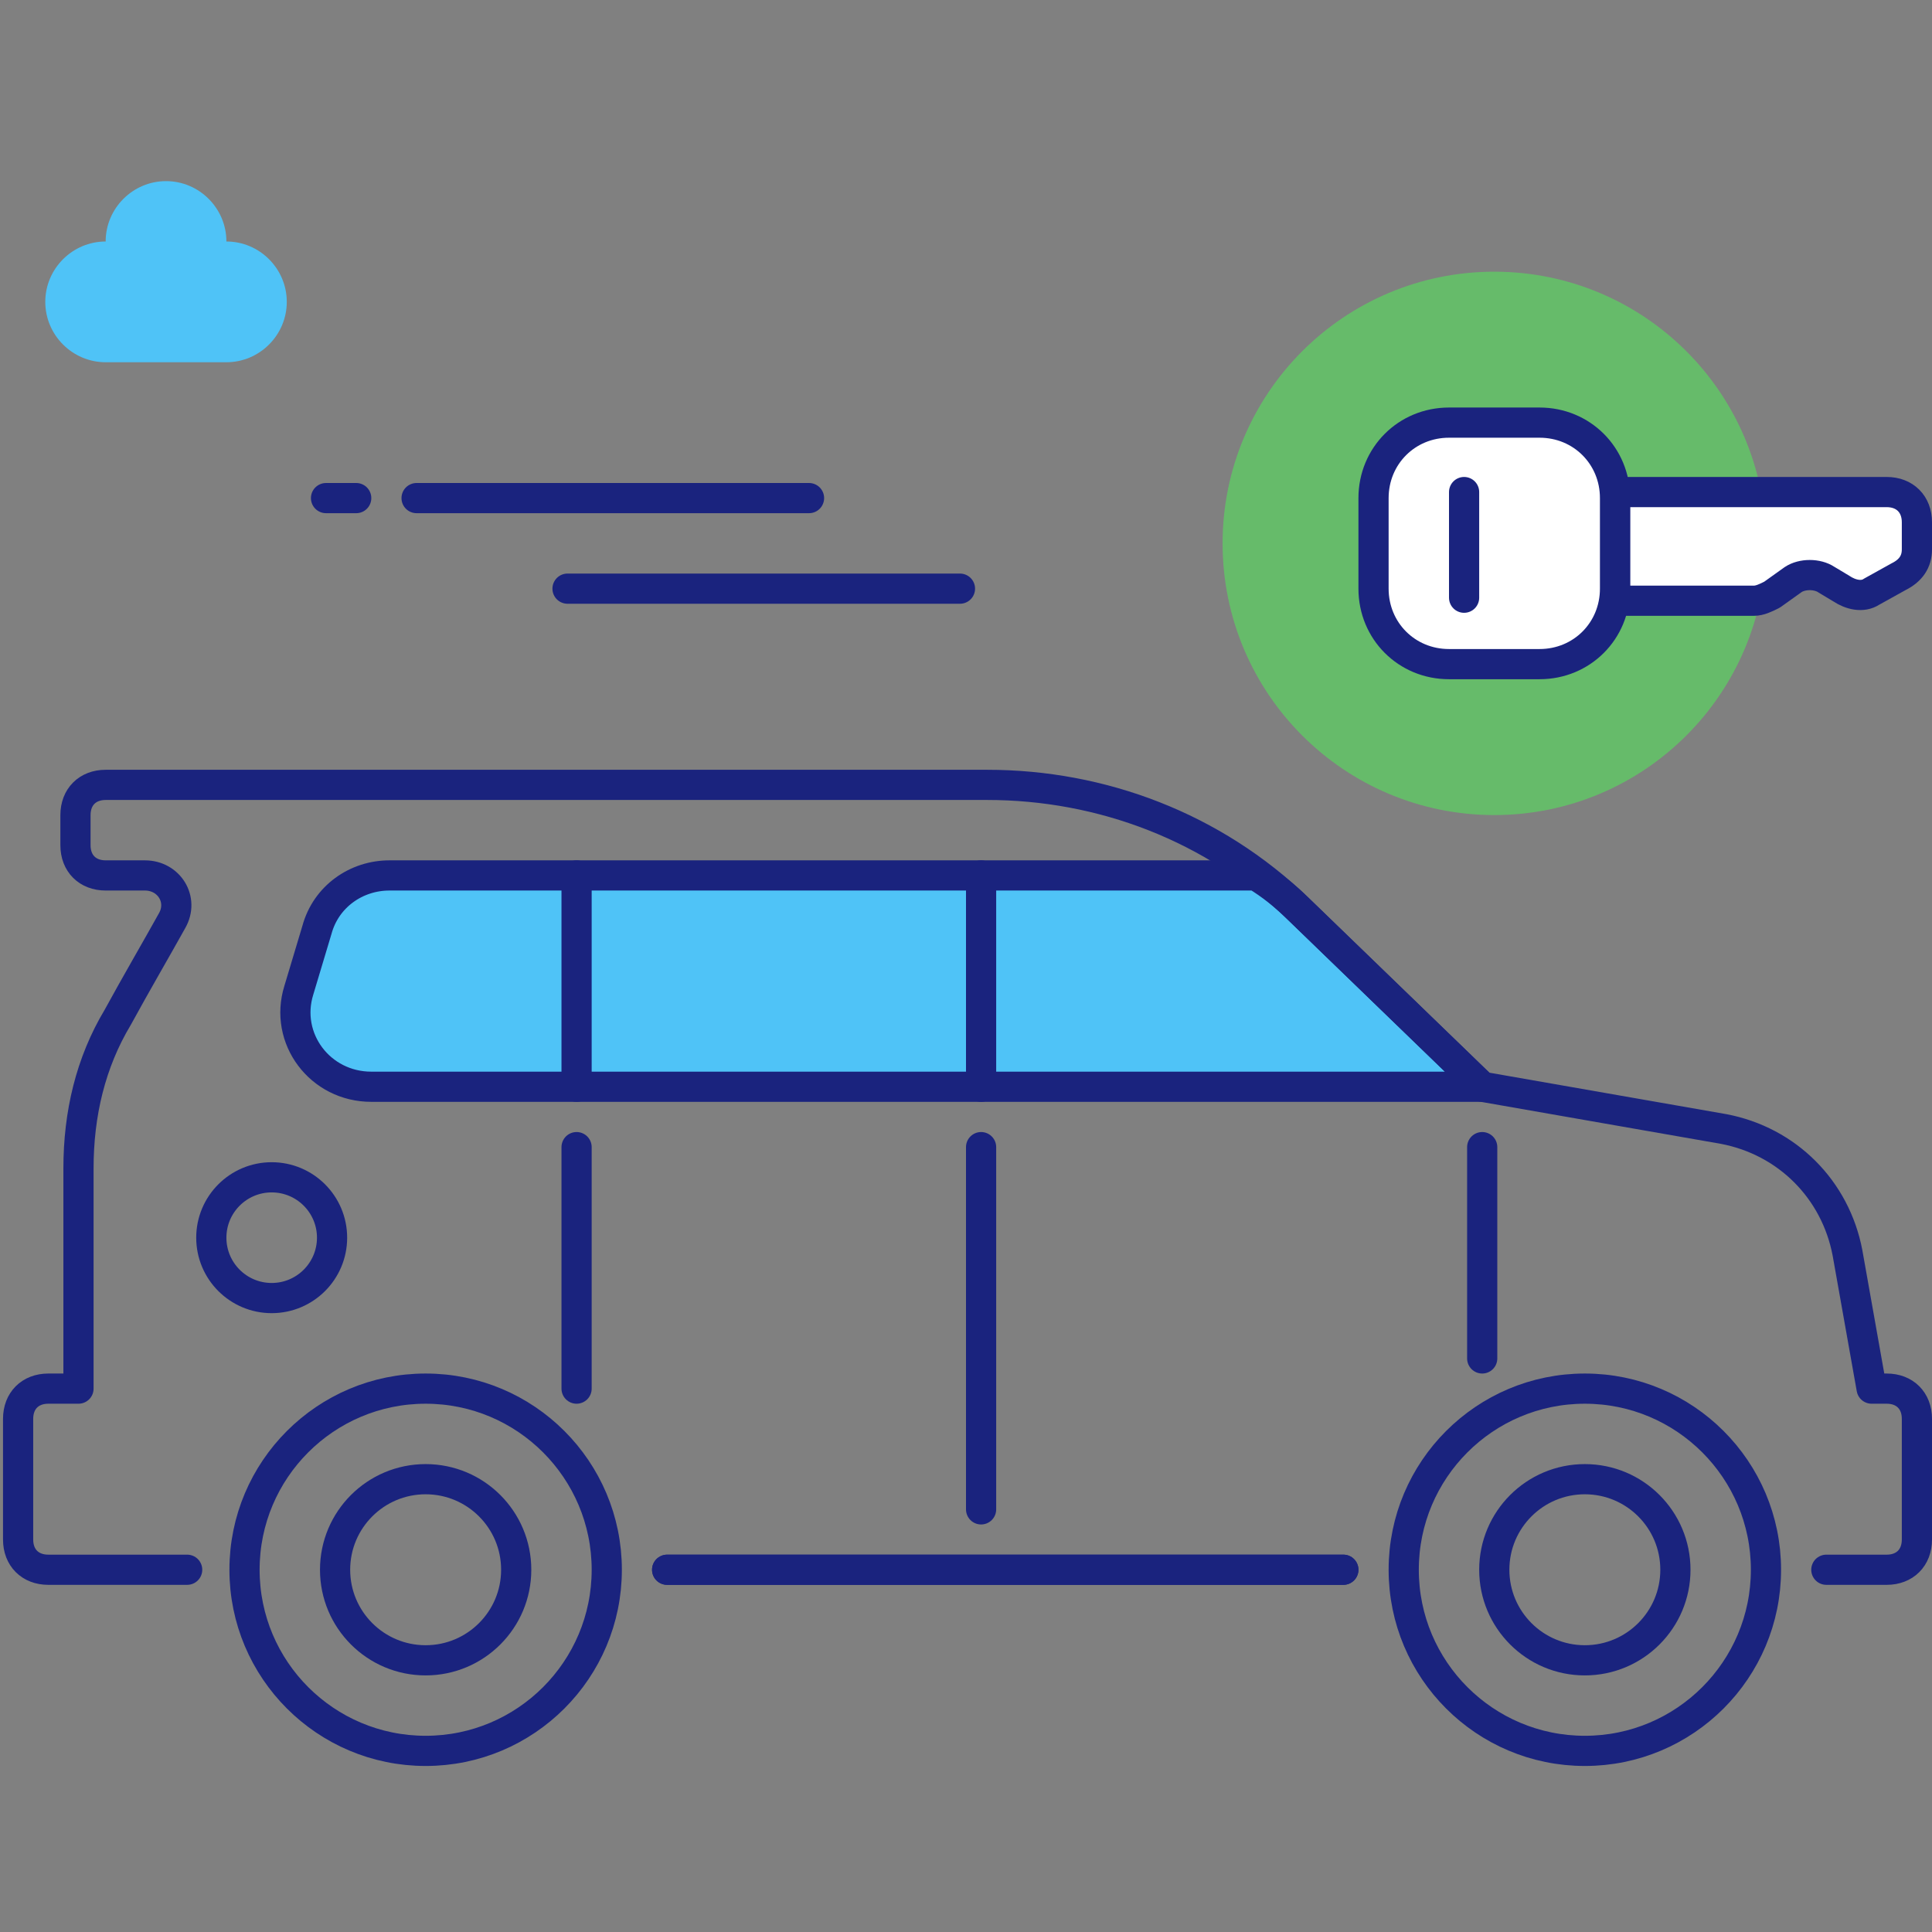 <svg xmlns="http://www.w3.org/2000/svg" id="Icon_Set" viewBox="0 0 64 64"><rect x="0" y="0" width="64" height="64" fill="#808080" stroke="none"/><g id="Car_Rental"><g><g stroke="#1a237e" stroke-linecap="round" stroke-linejoin="round" stroke-miterlimit="10"><path d="m22.1 52h22.4" fill="none"></path><circle cx="52.5" cy="52" fill="none" r="6"></circle><circle cx="52.5" cy="52" fill="none" r="3"></circle><circle cx="14.1" cy="52" fill="none" r="6"></circle><circle cx="14.1" cy="52" fill="none" r="3"></circle><path d="m43 30.1c-.4-.4-.9-.8-1.4-1.1h-28.7c-1.1 0-2.1.7-2.4 1.8l-.6 2c-.5 1.6.7 3.2 2.4 3.2h36.8z" fill="#4fc3f7"></path><path d="m49.1 38v7" fill="none"></path><path d="m32.5 50v-12" fill="none"></path><path d="m19.1 46v-8" fill="none"></path><circle cx="9" cy="41" fill="none" r="2"></circle><path d="m32.5 36v-7" fill="none"></path><path d="m19.1 29v7" fill="none"></path><path d="m60.5 52h2c.6 0 1-.4 1-1v-4c0-.6-.4-1-1-1h-.5l-.8-4.5c-.4-2.1-2-3.7-4.1-4.1l-8-1.4-6.1-5.9c-2.8-2.7-6.5-4.1-10.3-4.1h-29.2c-.6 0-1 .4-1 1v1c0 .6.4 1 1 1h1.3c.8 0 1.3.8.9 1.5-.5.9-1.2 2.1-1.8 3.2-.9 1.5-1.3 3.2-1.3 5v7.3h-1c-.6 0-1 .4-1 1v4c0 .6.4 1 1 1h4.6" fill="none"></path><path d="m22.1 52h22.4" fill="none"></path></g><path d="m7.5 8c0-1.1-.9-2-2-2s-2 .9-2 2c-1.1 0-2 .9-2 2s.9 2 2 2h4c1.1 0 2-.9 2-2s-.9-2-2-2z" fill="#4fc3f7"></path><g><g fill="none" stroke="#1a237e" stroke-linecap="round" stroke-linejoin="round" stroke-miterlimit="10"><path d="m11.8 16.5h-1"></path><path d="m26.8 16.5h-13"></path></g></g><g><g><path d="m31.8 19.5h-13" fill="none" stroke="#1a237e" stroke-linecap="round" stroke-linejoin="round" stroke-miterlimit="10"></path></g></g><circle cx="49.5" cy="18" fill="#66bb6a" r="9"></circle><g stroke="#1a237e" stroke-linecap="round" stroke-linejoin="round" stroke-miterlimit="10"><path d="m53.5 19.8v-3.5h9c.6 0 1 .4 1 1v.9c0 .4-.2.7-.6.9l-.9.5c-.3.2-.7.1-1-.1l-.5-.3c-.3-.2-.8-.2-1.1 0l-.7.5c-.2.1-.4.2-.6.2h-4.6z" fill="#fff"></path><path d="m45.5 19.5v-3c0-1.4 1.1-2.5 2.5-2.5h3c1.4 0 2.5 1.1 2.5 2.5v3c0 1.4-1.1 2.5-2.5 2.5h-3c-1.4 0-2.5-1.1-2.5-2.5z" fill="#fff"></path><path d="m48.5 16.3v3.5" fill="none"></path></g></g></g></svg>